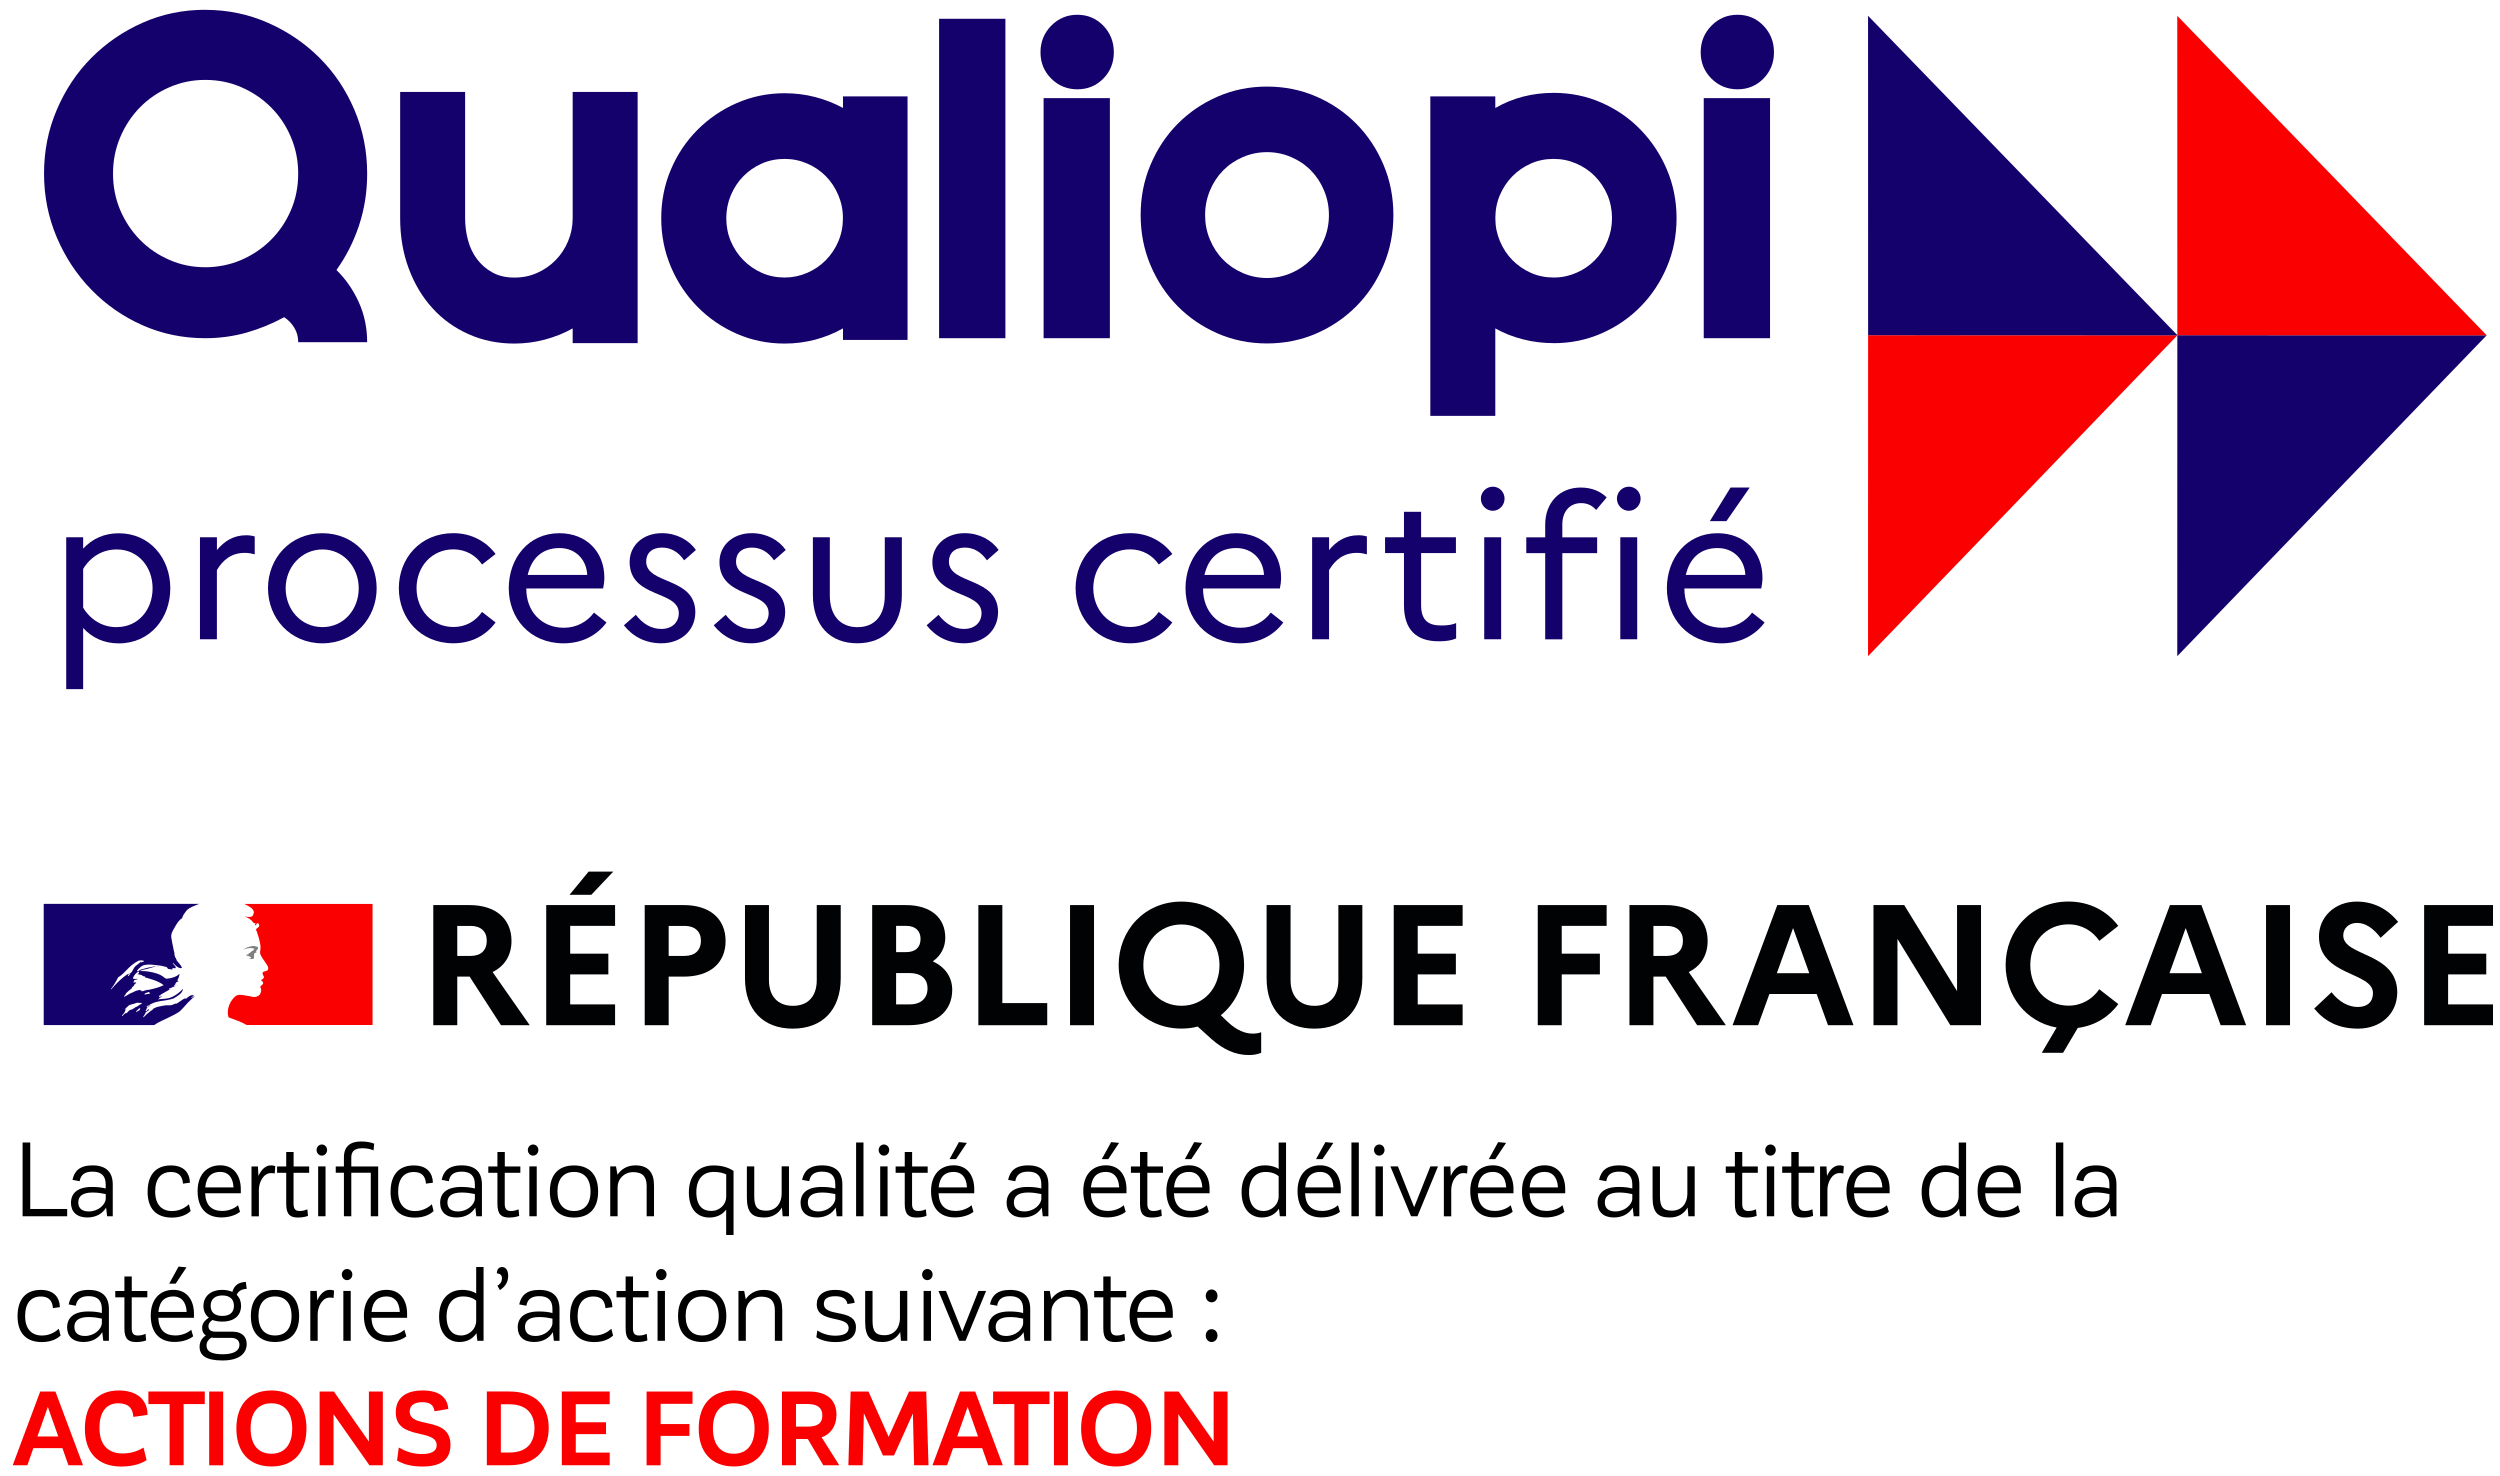<svg width="127" height="75" viewBox="0 0 127 75" fill="none" xmlns="http://www.w3.org/2000/svg">
<g clip-path="url(#clip0_2099_1142)">
<path d="M7.631 51.297C7.631 51.297 7.634 51.297 7.637 51.297C7.653 51.289 7.669 51.278 7.682 51.267H7.677C7.661 51.278 7.647 51.289 7.631 51.3" fill="#0D0D60"/>
<path d="M9.85 50.546C9.85 50.546 9.839 50.555 9.834 50.56C9.842 50.56 9.85 50.557 9.85 50.546Z" fill="#0D0D60"/>
<path d="M9.859 50.565C9.859 50.565 9.848 50.574 9.842 50.577C9.85 50.577 9.859 50.574 9.859 50.565Z" fill="#0D0D60"/>
<path d="M3.364 27.294H4.224V27.871C4.689 27.368 5.294 27.09 6.033 27.09C7.631 27.09 8.651 28.375 8.651 29.887C8.651 31.4 7.628 32.684 6.033 32.684C5.294 32.684 4.689 32.407 4.224 31.903V35.008H3.364V27.3V27.294ZM5.931 31.857C7.013 31.857 7.752 30.984 7.752 29.885C7.752 28.785 7.013 27.912 5.931 27.912C5.225 27.912 4.617 28.26 4.224 28.9V30.872C4.617 31.509 5.225 31.86 5.931 31.86V31.857Z" fill="#14016B"/>
<path d="M10.161 27.294H11.02V27.942C11.395 27.49 11.861 27.191 12.506 27.191C12.666 27.191 12.819 27.213 12.94 27.253V28.16C12.787 28.119 12.637 28.086 12.434 28.086C11.767 28.086 11.331 28.434 11.018 28.959V32.475H10.158V27.294H10.161Z" fill="#14016B"/>
<path d="M19.134 29.884C19.134 31.394 18.012 32.681 16.374 32.681C14.735 32.681 13.614 31.397 13.614 29.884C13.614 28.372 14.727 27.087 16.374 27.087C18.02 27.087 19.134 28.372 19.134 29.884ZM18.223 29.884C18.223 28.804 17.444 27.912 16.382 27.912C15.319 27.912 14.511 28.807 14.511 29.884C14.511 30.962 15.29 31.857 16.382 31.857C17.474 31.857 18.223 30.951 18.223 29.884Z" fill="#14016B"/>
<path d="M24.488 31.087L25.175 31.62C24.699 32.268 23.963 32.679 23.031 32.679C21.342 32.679 20.261 31.395 20.261 29.882C20.261 28.369 21.342 27.085 23.031 27.085C23.952 27.085 24.699 27.507 25.175 28.143L24.488 28.677C24.174 28.214 23.658 27.907 23.031 27.907C21.939 27.907 21.16 28.78 21.16 29.879C21.16 30.978 21.939 31.852 23.042 31.852C23.668 31.852 24.174 31.542 24.488 31.082V31.087Z" fill="#14016B"/>
<path d="M28.626 32.681C26.907 32.681 25.845 31.397 25.845 29.884C25.845 28.372 26.835 27.087 28.415 27.087C29.801 27.087 30.701 28.045 30.701 29.34C30.701 29.544 30.671 29.751 30.639 29.895H26.736V29.917C26.736 31.057 27.504 31.89 28.647 31.89C29.295 31.89 29.841 31.579 30.173 31.12L30.81 31.623C30.334 32.27 29.576 32.681 28.626 32.681ZM26.806 29.207H29.831C29.801 28.456 29.263 27.841 28.425 27.841C27.587 27.841 27.009 28.314 26.808 29.207H26.806Z" fill="#14016B"/>
<path d="M32.298 31.231C32.652 31.683 33.077 31.95 33.594 31.95C34.161 31.95 34.483 31.599 34.483 31.147C34.483 29.974 31.985 30.407 31.985 28.546C31.985 27.713 32.662 27.085 33.623 27.085C34.373 27.085 34.999 27.436 35.353 27.939L34.756 28.464C34.472 28.054 34.097 27.817 33.634 27.817C33.109 27.817 32.826 28.105 32.826 28.527C32.826 29.708 35.323 29.297 35.323 31.106C35.312 32.072 34.555 32.679 33.605 32.679C32.796 32.679 32.159 32.35 31.693 31.765L32.301 31.231H32.298Z" fill="#14016B"/>
<path d="M36.862 31.231C37.216 31.683 37.641 31.95 38.158 31.95C38.725 31.95 39.047 31.599 39.047 31.147C39.047 29.974 36.549 30.407 36.549 28.546C36.549 27.713 37.226 27.085 38.187 27.085C38.937 27.085 39.563 27.436 39.917 27.939L39.32 28.464C39.036 28.054 38.661 27.817 38.198 27.817C37.673 27.817 37.39 28.105 37.39 28.527C37.39 29.708 39.887 29.297 39.887 31.106C39.876 32.072 39.119 32.679 38.169 32.679C37.36 32.679 36.723 32.35 36.257 31.765L36.865 31.231H36.862Z" fill="#14016B"/>
<path d="M44.944 27.294H45.814V30.222C45.814 31.776 44.933 32.679 43.549 32.679C42.165 32.679 41.295 31.773 41.295 30.222V27.294H42.155V30.255C42.155 31.272 42.69 31.86 43.56 31.86C44.43 31.86 44.947 31.275 44.947 30.255V27.294H44.944Z" fill="#14016B"/>
<path d="M47.677 31.231C48.031 31.683 48.456 31.95 48.973 31.95C49.54 31.95 49.862 31.599 49.862 31.147C49.862 29.974 47.364 30.407 47.364 28.546C47.364 27.713 48.041 27.085 49.002 27.085C49.752 27.085 50.378 27.436 50.731 27.939L50.135 28.464C49.851 28.054 49.476 27.817 49.013 27.817C48.488 27.817 48.205 28.105 48.205 28.527C48.205 29.708 50.702 29.297 50.702 31.106C50.691 32.072 49.934 32.679 48.983 32.679C48.175 32.679 47.538 32.35 47.072 31.765L47.68 31.231H47.677Z" fill="#14016B"/>
<path d="M58.866 31.087L59.554 31.62C59.078 32.268 58.342 32.679 57.41 32.679C55.721 32.679 54.64 31.395 54.64 29.882C54.64 28.369 55.721 27.085 57.41 27.085C58.331 27.085 59.078 27.507 59.554 28.143L58.866 28.677C58.553 28.214 58.037 27.907 57.41 27.907C56.318 27.907 55.539 28.78 55.539 29.879C55.539 30.978 56.318 31.852 57.421 31.852C58.047 31.852 58.553 31.542 58.866 31.082V31.087Z" fill="#14016B"/>
<path d="M63.005 32.681C61.286 32.681 60.224 31.397 60.224 29.884C60.224 28.372 61.214 27.087 62.793 27.087C64.18 27.087 65.079 28.045 65.079 29.34C65.079 29.544 65.05 29.751 65.018 29.895H61.115V29.917C61.115 31.057 61.883 31.89 63.026 31.89C63.674 31.89 64.22 31.579 64.555 31.12L65.192 31.623C64.715 32.27 63.958 32.681 63.008 32.681H63.005ZM61.185 29.207H64.21C64.18 28.456 63.642 27.841 62.804 27.841C61.966 27.841 61.388 28.314 61.187 29.207H61.185Z" fill="#14016B"/>
<path d="M66.659 27.294H67.518V27.942C67.893 27.49 68.359 27.191 69.004 27.191C69.165 27.191 69.317 27.213 69.438 27.253V28.16C69.285 28.119 69.135 28.086 68.932 28.086C68.265 28.086 67.829 28.434 67.516 28.959V32.475H66.656V27.294H66.659Z" fill="#14016B"/>
<path d="M71.322 28.097H70.361V27.294H71.322V25.999H72.192V27.294H73.961V28.097H72.192V30.739C72.192 31.549 72.596 31.775 73.214 31.775C73.549 31.775 73.782 31.734 73.972 31.653V32.434C73.728 32.537 73.455 32.578 73.091 32.578C71.959 32.578 71.322 32.001 71.322 30.739V28.097Z" fill="#14016B"/>
<path d="M75.228 25.33C75.228 25.001 75.501 24.723 75.835 24.723C76.17 24.723 76.432 25.001 76.432 25.33C76.432 25.659 76.17 25.948 75.835 25.948C75.501 25.948 75.228 25.67 75.228 25.33ZM75.399 27.294H76.258V32.475H75.399V27.294Z" fill="#14016B"/>
<path d="M78.496 27.294V26.657C78.496 25.547 79.213 24.767 80.305 24.767C80.873 24.767 81.317 24.971 81.62 25.27L81.084 25.907C80.902 25.7 80.669 25.558 80.316 25.558C79.759 25.558 79.366 25.969 79.366 26.639V27.297H81.135V28.1H79.366V32.477H78.496V28.1H77.535V27.297H78.496V27.294Z" fill="#14016B"/>
<path d="M82.139 25.33C82.139 25.001 82.412 24.723 82.747 24.723C83.081 24.723 83.344 25.001 83.344 25.33C83.344 25.659 83.081 25.948 82.747 25.948C82.412 25.948 82.139 25.67 82.139 25.33ZM82.311 27.294H83.17V32.475H82.311V27.294Z" fill="#14016B"/>
<path d="M87.458 32.681C85.74 32.681 84.677 31.397 84.677 29.884C84.677 28.372 85.667 27.087 87.246 27.087C88.633 27.087 89.533 28.045 89.533 29.34C89.533 29.544 89.503 29.751 89.471 29.895H85.568V29.917C85.568 31.057 86.336 31.89 87.479 31.89C88.127 31.89 88.673 31.579 89.005 31.12L89.642 31.623C89.166 32.27 88.408 32.681 87.458 32.681ZM85.638 29.207H88.663C88.633 28.456 88.095 27.841 87.257 27.841C86.419 27.841 85.841 28.314 85.64 29.207H85.638ZM86.861 26.473L87.913 24.767H88.885L87.702 26.473H86.861Z" fill="#14016B"/>
<path d="M94.9 17.029L110.613 17.032L94.897 33.334L94.9 17.029Z" fill="#FB0001"/>
<path d="M94.9 17.029L110.618 17.035L94.897 0.802L94.9 17.029Z" fill="#14016B"/>
<path d="M110.608 17.029L126.324 17.032L110.605 33.334L110.608 17.029Z" fill="#14016B"/>
<path d="M110.608 17.029L126.326 17.035L110.605 0.802L110.608 17.029Z" fill="#FB0001"/>
<path d="M9.16 51.351C9.224 51.286 9.291 51.215 9.355 51.145C9.475 51.006 9.596 50.87 9.735 50.75C9.778 50.709 9.818 50.677 9.861 50.649C9.872 50.636 9.872 50.617 9.882 50.603C9.826 50.628 9.791 50.674 9.732 50.696C9.722 50.696 9.711 50.685 9.722 50.671C9.762 50.641 9.805 50.609 9.845 50.579H9.837C9.837 50.579 9.826 50.568 9.826 50.557C9.679 50.535 9.564 50.639 9.459 50.731C9.435 50.742 9.414 50.717 9.403 50.717C9.232 50.777 9.106 50.927 8.935 50.998V50.973C8.865 50.998 8.798 51.041 8.729 51.055C8.624 51.079 8.533 51.068 8.442 51.068C8.306 51.082 8.167 51.112 8.027 51.145H8.014C7.942 51.169 7.869 51.196 7.802 51.234C7.8 51.234 7.797 51.234 7.794 51.24C7.789 51.248 7.784 51.253 7.778 51.262C7.752 51.286 7.73 51.313 7.698 51.33C7.628 51.368 7.57 51.43 7.508 51.482C7.503 51.487 7.497 51.487 7.489 51.487C7.428 51.547 7.366 51.607 7.305 51.667C7.299 51.672 7.28 51.672 7.267 51.672C7.267 51.672 7.272 51.664 7.272 51.659C7.283 51.642 7.294 51.626 7.302 51.61C7.313 51.591 7.326 51.572 7.337 51.555C7.35 51.534 7.369 51.509 7.385 51.485C7.39 51.479 7.388 51.471 7.385 51.471C7.38 51.466 7.374 51.463 7.369 51.463C7.428 51.408 7.495 51.359 7.562 51.319C7.562 51.319 7.54 51.313 7.548 51.305C7.556 51.294 7.562 51.283 7.567 51.273C7.567 51.27 7.57 51.264 7.572 51.262L7.564 51.251C7.545 51.264 7.527 51.275 7.511 51.289C7.484 51.313 7.462 51.365 7.422 51.365C7.422 51.365 7.412 51.365 7.406 51.362C7.401 51.362 7.398 51.362 7.396 51.357V51.351C7.396 51.351 7.396 51.351 7.396 51.349C7.396 51.343 7.398 51.34 7.401 51.338C7.401 51.338 7.406 51.332 7.406 51.327C7.406 51.327 7.409 51.322 7.412 51.319C7.412 51.313 7.417 51.311 7.42 51.305C7.42 51.302 7.425 51.297 7.425 51.294C7.43 51.286 7.436 51.278 7.438 51.27C7.438 51.264 7.444 51.262 7.446 51.256C7.452 51.248 7.454 51.243 7.457 51.234C7.462 51.226 7.457 51.218 7.449 51.215C7.471 51.188 7.497 51.164 7.527 51.147H7.524C7.567 51.126 7.612 51.096 7.655 51.071C7.661 51.066 7.669 51.06 7.674 51.055C7.607 51.077 7.551 51.106 7.492 51.147C7.492 51.147 7.476 51.153 7.473 51.158C7.473 51.158 7.46 51.164 7.444 51.147C7.444 51.147 7.441 51.142 7.441 51.139C7.452 51.115 7.487 51.104 7.511 51.082C7.521 51.082 7.532 51.082 7.532 51.093C7.899 50.802 8.402 50.873 8.825 50.72C8.86 50.698 8.895 50.674 8.929 50.652C8.988 50.628 9.034 50.571 9.101 50.535C9.192 50.464 9.261 50.383 9.293 50.269C9.293 50.255 9.283 50.244 9.283 50.244C9.133 50.407 8.962 50.535 8.777 50.628C8.536 50.755 8.274 50.734 8.022 50.766C8.035 50.742 8.057 50.742 8.081 50.742C8.081 50.709 8.102 50.696 8.126 50.671H8.161C8.161 50.671 8.172 50.649 8.185 50.649C8.209 50.649 8.241 50.636 8.231 50.636C8.196 50.59 8.126 50.671 8.07 50.636C8.092 50.614 8.084 50.576 8.105 50.568H8.15C8.15 50.543 8.172 50.522 8.172 50.522C8.346 50.418 8.504 50.337 8.664 50.241C8.63 50.241 8.608 50.277 8.573 50.252C8.597 50.252 8.573 50.217 8.597 50.217C8.723 50.181 8.825 50.113 8.951 50.065C8.905 50.065 8.871 50.1 8.825 50.065C8.849 50.054 8.86 50.032 8.895 50.032V49.996C8.895 49.996 8.905 49.983 8.919 49.983C8.908 49.983 8.895 49.972 8.895 49.972C8.905 49.947 8.94 49.961 8.964 49.937C8.954 49.937 8.929 49.937 8.929 49.926C8.964 49.879 9.02 49.869 9.077 49.855C9.066 49.831 9.031 49.855 9.031 49.831C9.031 49.82 9.042 49.82 9.055 49.82H9.031C9.007 49.809 9.02 49.784 9.02 49.773C9.087 49.692 9.087 49.586 9.122 49.493C9.111 49.493 9.101 49.493 9.101 49.48C8.986 49.607 8.804 49.654 8.63 49.7H8.573C8.514 49.724 8.434 49.724 8.381 49.689C8.335 49.664 8.311 49.629 8.266 49.596C8.175 49.539 8.084 49.49 7.979 49.458C7.693 49.365 7.396 49.319 7.098 49.33C7.224 49.259 7.363 49.254 7.497 49.213C7.693 49.156 7.875 49.085 8.084 49.099C8.049 49.085 8.003 49.099 7.968 49.099C7.808 49.085 7.647 49.134 7.476 49.167C7.361 49.191 7.259 49.237 7.144 49.259C7.074 49.284 7.042 49.352 6.962 49.341V49.305C7.077 49.167 7.214 49.028 7.396 49.014C7.602 48.979 7.797 49.014 8.001 49.036C8.15 49.047 8.287 49.082 8.434 49.118C8.493 49.118 8.504 49.21 8.549 49.221C8.619 49.245 8.686 49.221 8.755 49.267C8.755 49.243 8.742 49.221 8.755 49.197C8.801 49.15 8.857 49.207 8.903 49.186C8.994 49.126 8.822 49.022 8.777 48.941C8.777 48.93 8.79 48.919 8.79 48.919C8.881 49.001 8.951 49.093 9.066 49.153C9.122 49.175 9.259 49.21 9.237 49.142C9.181 49.014 9.066 48.908 8.975 48.791V48.745C8.954 48.745 8.954 48.734 8.94 48.723V48.677C8.895 48.655 8.905 48.609 8.884 48.574C8.849 48.514 8.873 48.435 8.849 48.364C8.825 48.293 8.814 48.236 8.804 48.165C8.769 47.967 8.723 47.793 8.699 47.608C8.678 47.387 8.825 47.213 8.929 47.014C9.01 46.876 9.101 46.737 9.251 46.642C9.285 46.503 9.376 46.386 9.465 46.269C9.558 46.155 9.711 46.087 9.818 46.038C9.979 45.964 10.123 45.918 10.123 45.918H2.221V52.072H7.835C8.051 51.915 8.271 51.838 8.573 51.686C8.718 51.615 9.045 51.463 9.157 51.349M7.398 50.516C7.374 50.516 7.329 50.53 7.342 50.505C7.353 50.445 7.433 50.445 7.479 50.424C7.5 50.413 7.535 50.388 7.559 50.399C7.58 50.434 7.615 50.424 7.639 50.445C7.57 50.516 7.479 50.481 7.398 50.516ZM5.648 50.263C5.648 50.263 5.637 50.249 5.637 50.239C5.787 50.043 5.899 49.855 6.004 49.645C6.151 49.561 6.274 49.444 6.392 49.319C6.584 49.112 6.791 48.924 7.032 48.807C7.123 48.772 7.238 48.783 7.329 48.818C7.297 48.865 7.238 48.854 7.192 48.889C7.181 48.889 7.171 48.889 7.157 48.878C7.171 48.865 7.171 48.854 7.171 48.843C7.056 48.971 6.895 49.028 6.804 49.178C6.734 49.294 6.689 49.444 6.542 49.48C6.496 49.493 6.552 49.444 6.531 49.458C6.175 49.678 5.923 49.945 5.648 50.26M6.598 49.493C6.587 49.518 6.576 49.518 6.563 49.539C6.552 49.561 6.539 49.572 6.518 49.586C6.507 49.586 6.493 49.586 6.493 49.575C6.504 49.529 6.539 49.482 6.584 49.471C6.595 49.471 6.595 49.482 6.595 49.493M7.128 51.237C7.123 51.251 7.112 51.262 7.098 51.273C7.112 51.275 7.125 51.281 7.112 51.291C7.088 51.316 7.061 51.34 7.026 51.351C7.023 51.351 7.015 51.351 7.007 51.354C6.994 51.368 6.981 51.381 6.965 51.395C6.951 51.408 6.89 51.398 6.908 51.381C6.938 51.354 6.965 51.327 6.991 51.3C7.007 51.283 7.023 51.27 7.04 51.253C7.048 51.243 7.053 51.234 7.064 51.229C7.074 51.221 7.136 51.215 7.125 51.237M6.924 51.142C6.924 51.142 6.924 51.142 6.922 51.142C6.879 51.172 6.836 51.205 6.793 51.229C6.745 51.259 6.692 51.281 6.641 51.305C6.641 51.305 6.641 51.305 6.641 51.302C6.638 51.297 6.63 51.294 6.622 51.297C6.579 51.319 6.542 51.351 6.507 51.387C6.502 51.392 6.496 51.398 6.491 51.403C6.485 51.408 6.48 51.414 6.475 51.419V51.425C6.467 51.433 6.459 51.441 6.451 51.452C6.445 51.458 6.443 51.463 6.435 51.468C6.427 51.474 6.408 51.474 6.41 51.46C6.41 51.46 6.397 51.466 6.389 51.468C6.384 51.468 6.376 51.474 6.37 51.479H6.365C6.362 51.479 6.36 51.479 6.357 51.479C6.341 51.49 6.327 51.501 6.314 51.515C6.29 51.536 6.266 51.561 6.247 51.585C6.247 51.585 6.247 51.588 6.247 51.591L6.242 51.596C6.242 51.596 6.242 51.596 6.239 51.602C6.239 51.602 6.234 51.613 6.231 51.615C6.231 51.615 6.226 51.621 6.22 51.621C6.22 51.621 6.218 51.615 6.215 51.615V51.61C6.215 51.61 6.204 51.596 6.202 51.591C6.202 51.591 6.202 51.585 6.199 51.585C6.212 51.572 6.223 51.555 6.236 51.542H6.239C6.239 51.542 6.247 51.531 6.25 51.526L6.269 51.501C6.269 51.501 6.274 51.496 6.277 51.493C6.29 51.477 6.301 51.46 6.311 51.444C6.311 51.441 6.314 51.438 6.317 51.436C6.322 51.428 6.327 51.419 6.333 51.411C6.338 51.403 6.341 51.398 6.346 51.389V51.384L6.349 51.379C6.354 51.368 6.357 51.359 6.36 51.351C6.36 51.351 6.36 51.351 6.36 51.349C6.36 51.349 6.36 51.343 6.36 51.34C6.36 51.335 6.362 51.332 6.365 51.327C6.365 51.327 6.368 51.313 6.37 51.308C6.37 51.305 6.37 51.302 6.37 51.3C6.384 51.278 6.4 51.256 6.416 51.237H6.41C6.394 51.251 6.384 51.264 6.368 51.278C6.357 51.286 6.333 51.273 6.346 51.262C6.357 51.253 6.365 51.245 6.373 51.237C6.392 51.218 6.41 51.194 6.432 51.177C6.445 51.169 6.456 51.158 6.467 51.15L6.472 51.145C6.472 51.145 6.488 51.123 6.496 51.115C6.606 51.009 6.791 51.014 6.935 50.946C6.994 50.924 7.061 50.957 7.117 50.946C7.152 50.946 7.187 50.946 7.222 50.971C7.117 51.025 7.023 51.093 6.93 51.153M7.157 50.331C7.157 50.331 7.192 50.331 7.203 50.309H7.112C7.112 50.309 7.101 50.296 7.101 50.285C7.045 50.298 6.975 50.32 6.919 50.331C6.839 50.356 6.769 50.413 6.678 50.437C6.552 50.483 6.448 50.587 6.311 50.633C6.301 50.633 6.301 50.622 6.301 50.611C6.311 50.573 6.357 50.565 6.381 50.53C6.381 50.516 6.381 50.505 6.368 50.505C6.461 50.377 6.584 50.309 6.7 50.203V50.171C6.734 50.124 6.791 50.1 6.815 50.043C6.825 50.007 6.874 49.961 6.93 49.937C6.919 49.926 6.895 49.926 6.895 49.904C6.849 49.904 6.804 49.926 6.758 49.89C6.78 49.869 6.804 49.858 6.831 49.849C6.82 49.849 6.812 49.841 6.804 49.833C6.793 49.811 6.825 49.784 6.86 49.776C6.906 49.762 6.965 49.762 6.997 49.73C6.916 49.716 6.825 49.752 6.745 49.705C6.801 49.556 6.892 49.428 7.032 49.357C7.042 49.357 7.066 49.357 7.066 49.371C7.066 49.431 7.032 49.477 6.975 49.485C7.066 49.509 7.157 49.509 7.251 49.556C7.238 49.577 7.216 49.566 7.206 49.566C7.264 49.602 7.331 49.58 7.388 49.626C7.353 49.662 7.318 49.626 7.286 49.626C7.639 49.733 8.017 49.814 8.316 50.045C8.065 50.173 7.802 50.23 7.527 50.288C7.492 50.288 7.468 50.288 7.436 50.277C7.436 50.288 7.436 50.312 7.422 50.312C7.377 50.312 7.342 50.312 7.307 50.334C7.262 50.358 7.192 50.369 7.157 50.334" fill="#14016B"/>
<path d="M18.928 45.921H12.412C12.412 45.921 12.425 45.921 12.474 45.951C12.527 45.981 12.597 46.016 12.64 46.041C12.723 46.087 12.803 46.141 12.856 46.228C12.878 46.261 12.913 46.332 12.891 46.378C12.867 46.435 12.856 46.528 12.8 46.552C12.731 46.588 12.64 46.588 12.559 46.574C12.514 46.574 12.468 46.56 12.423 46.552C12.594 46.623 12.755 46.702 12.867 46.865C12.88 46.89 12.926 46.901 12.972 46.901C12.982 46.901 12.982 46.925 12.982 46.936C12.958 46.958 12.937 46.968 12.947 47.004H12.982C13.038 46.982 13.03 46.865 13.108 46.901C13.164 46.936 13.188 47.015 13.154 47.075C13.108 47.121 13.062 47.156 13.017 47.189C13.006 47.213 13.006 47.249 13.017 47.27C13.052 47.317 13.062 47.363 13.073 47.409C13.108 47.491 13.119 47.583 13.154 47.665C13.199 47.839 13.245 48.013 13.234 48.19C13.234 48.283 13.188 48.364 13.223 48.457C13.247 48.549 13.303 48.62 13.349 48.702C13.395 48.772 13.44 48.819 13.475 48.887C13.544 49.004 13.67 49.121 13.611 49.259C13.576 49.341 13.451 49.327 13.37 49.374C13.301 49.434 13.357 49.526 13.392 49.583C13.451 49.687 13.322 49.757 13.245 49.793C13.266 49.825 13.314 49.814 13.325 49.839C13.336 49.896 13.395 49.931 13.357 49.989C13.312 50.059 13.175 50.092 13.245 50.195C13.29 50.277 13.261 50.37 13.234 50.454C13.199 50.56 13.108 50.606 13.028 50.628C12.958 50.652 12.878 50.652 12.811 50.639C12.787 50.628 12.765 50.617 12.741 50.617C12.549 50.593 12.353 50.535 12.158 50.535C12.099 50.546 12.043 50.56 11.995 50.582C11.944 50.62 11.898 50.661 11.858 50.707C11.858 50.707 11.842 50.726 11.834 50.737C11.829 50.742 11.823 50.748 11.82 50.753C11.818 50.758 11.815 50.761 11.81 50.767C11.778 50.807 11.745 50.854 11.719 50.9C11.719 50.906 11.716 50.906 11.713 50.911C11.711 50.916 11.708 50.922 11.705 50.927C11.668 50.998 11.639 51.069 11.617 51.139C11.539 51.406 11.574 51.635 11.628 51.689C11.644 51.703 12.005 51.817 12.257 51.931C12.375 51.986 12.458 52.026 12.527 52.07H18.925V45.916L18.928 45.921Z" fill="#FB0001"/>
<path d="M12.8 48.168C12.846 48.179 12.915 48.179 12.915 48.203C12.894 48.296 12.755 48.32 12.688 48.413H12.653C12.618 48.437 12.631 48.495 12.597 48.495C12.562 48.481 12.527 48.495 12.495 48.505C12.54 48.552 12.597 48.587 12.666 48.576C12.677 48.576 12.701 48.598 12.701 48.622C12.701 48.622 12.712 48.623 12.725 48.612C12.736 48.612 12.746 48.612 12.746 48.622V48.669C12.712 48.715 12.655 48.693 12.61 48.704C12.701 48.729 12.792 48.729 12.872 48.704C12.942 48.68 12.872 48.565 12.918 48.505C12.896 48.505 12.918 48.473 12.896 48.473C12.918 48.448 12.942 48.413 12.966 48.402C12.99 48.402 13.025 48.391 13.036 48.367C13.036 48.345 12.99 48.334 13.001 48.31C13.07 48.263 13.127 48.193 13.103 48.122C13.092 48.087 13.001 48.087 12.942 48.062C12.886 48.04 12.816 48.062 12.746 48.076C12.69 48.076 12.631 48.111 12.575 48.122C12.495 48.144 12.428 48.193 12.358 48.236C12.439 48.203 12.519 48.19 12.613 48.168C12.68 48.168 12.739 48.152 12.805 48.168" fill="#808080"/>
<path d="M22.011 45.978H23.848C25.167 45.978 25.984 46.666 25.984 47.801C25.984 48.533 25.633 49.082 25.023 49.379L26.91 52.081H25.451L23.856 49.613H23.229V52.081H22.011V45.978ZM23.229 47.034V48.56H23.915C24.428 48.56 24.728 48.28 24.728 47.785C24.728 47.322 24.428 47.036 23.915 47.036H23.229V47.034Z" fill="#010203"/>
<path d="M27.748 45.978H31.246V47.033H28.965V48.446H30.904V49.498H28.965V51.025H31.246V52.081H27.748V45.978ZM28.933 45.455L29.902 44.277H31.155L30.039 45.455H28.933Z" fill="#010203"/>
<path d="M32.751 45.978H34.732C36.051 45.978 36.86 46.666 36.86 47.801C36.86 48.935 36.054 49.613 34.732 49.613H33.969V52.081H32.751V45.978ZM33.969 47.034V48.56H34.783C35.297 48.56 35.607 48.28 35.607 47.785C35.607 47.322 35.299 47.036 34.783 47.036H33.969V47.034Z" fill="#010203"/>
<path d="M41.491 45.978H42.709V49.692C42.709 51.297 41.782 52.255 40.273 52.255C38.763 52.255 37.845 51.297 37.845 49.692V45.978H39.063V49.795C39.063 50.614 39.518 51.096 40.281 51.096C41.044 51.096 41.491 50.617 41.491 49.795V45.978Z" fill="#010203"/>
<path d="M44.304 45.978H46.012C47.265 45.978 48.02 46.606 48.02 47.635C48.02 48.122 47.797 48.549 47.385 48.838C48.02 49.126 48.373 49.648 48.373 50.285C48.373 51.401 47.525 52.081 46.143 52.081H44.307V45.978H44.304ZM45.522 47.034V48.367H46.036C46.499 48.367 46.764 48.133 46.764 47.695C46.764 47.284 46.499 47.034 46.036 47.034H45.522ZM45.522 49.431V51.025H46.207C46.772 51.025 47.118 50.72 47.118 50.214C47.118 49.708 46.775 49.431 46.207 49.431H45.522Z" fill="#010203"/>
<path d="M49.701 45.978H50.919V50.957H53.199V52.081H49.701V45.978Z" fill="#010203"/>
<path d="M54.358 45.978H55.576V52.081H54.358V45.978Z" fill="#010203"/>
<path d="M63.639 52.508C63.768 52.508 63.939 52.491 64.068 52.437V53.482C63.87 53.56 63.698 53.596 63.433 53.596C62.764 53.596 62.146 53.316 61.554 52.793L60.842 52.148C60.585 52.219 60.309 52.252 60.017 52.252C58.122 52.252 56.827 50.772 56.827 49.028C56.827 47.284 58.122 45.801 60.017 45.801C61.913 45.801 63.2 47.284 63.2 49.028C63.2 50.048 62.753 50.981 62.017 51.574L62.379 51.923C62.842 52.35 63.254 52.508 63.639 52.508ZM61.95 49.028C61.95 47.86 61.144 46.963 60.02 46.963C58.896 46.963 58.082 47.86 58.082 49.028C58.082 50.195 58.888 51.093 60.02 51.093C61.153 51.093 61.95 50.195 61.95 49.028Z" fill="#010203"/>
<path d="M67.989 45.978H69.207V49.692C69.207 51.297 68.281 52.255 66.771 52.255C65.261 52.255 64.343 51.297 64.343 49.692V45.978H65.561V49.795C65.561 50.614 66.016 51.096 66.779 51.096C67.542 51.096 67.989 50.617 67.989 49.795V45.978Z" fill="#010203"/>
<path d="M70.802 45.978H74.301V47.034H72.02V48.446H73.958V49.499H72.02V51.025H74.301V52.081H70.802V45.978Z" fill="#010203"/>
<path d="M78.118 45.978H81.617V47.034H79.336V48.446H81.274V49.499H79.336V52.081H78.118V45.978Z" fill="#010203"/>
<path d="M82.776 45.978H84.612C85.932 45.978 86.748 46.666 86.748 47.801C86.748 48.533 86.398 49.082 85.787 49.379L87.674 52.081H86.216L84.62 49.613H83.994V52.081H82.776V45.978ZM83.994 47.034V48.56H84.679C85.193 48.56 85.493 48.28 85.493 47.785C85.493 47.322 85.193 47.036 84.679 47.036H83.994V47.034Z" fill="#010203"/>
<path d="M90.29 45.978H91.885L94.158 52.081H92.862L92.287 50.495H89.886L89.31 52.081H88.015L90.287 45.978H90.29ZM91.912 49.439L91.088 47.145L90.263 49.439H91.909H91.912Z" fill="#010203"/>
<path d="M95.173 45.978H96.734L99.418 50.345V45.978H100.636V52.081H99.076L96.391 47.695V52.081H95.173V45.978Z" fill="#010203"/>
<path d="M106.648 50.258L107.609 51.006C107.146 51.651 106.426 52.105 105.551 52.219L104.804 53.482H103.723L104.477 52.2C102.917 51.92 101.886 50.579 101.886 49.025C101.886 47.281 103.182 45.798 105.077 45.798C106.167 45.798 107.058 46.296 107.607 47.036L106.646 47.795C106.303 47.297 105.762 46.957 105.077 46.957C103.945 46.957 103.139 47.855 103.139 49.023C103.139 50.19 103.945 51.087 105.077 51.087C105.762 51.087 106.303 50.748 106.646 50.249L106.648 50.258Z" fill="#010203"/>
<path d="M110.235 45.978H111.831L114.103 52.081H112.808L112.232 50.495H109.831L109.256 52.081H107.96L110.233 45.978H110.235ZM111.857 49.439L111.033 47.145L110.209 49.439H111.855H111.857Z" fill="#010203"/>
<path d="M115.115 45.978H116.333V52.081H115.115V45.978Z" fill="#010203"/>
<path d="M118.445 50.407C118.807 50.878 119.286 51.155 119.776 51.155C120.266 51.155 120.547 50.894 120.547 50.448C120.547 49.36 117.803 49.602 117.803 47.572C117.803 46.603 118.585 45.801 119.725 45.801C120.627 45.801 121.32 46.212 121.826 46.829L120.935 47.64C120.584 47.178 120.188 46.884 119.733 46.884C119.313 46.884 119.037 47.164 119.037 47.52C119.037 48.609 121.781 48.358 121.781 50.423C121.765 51.558 120.889 52.255 119.792 52.255C118.78 52.255 118.092 51.879 117.562 51.234L118.445 50.404V50.407Z" fill="#010203"/>
<path d="M123.146 45.978H126.645V47.034H124.364V48.446H126.302V49.499H124.364V51.025H126.645V52.081H123.146V45.978Z" fill="#010203"/>
<path d="M10.423 0.5C11.553 0.5 12.616 0.72 13.611 1.158C14.607 1.596 15.48 2.189 16.232 2.938C16.982 3.686 17.573 4.567 18.004 5.58C18.435 6.592 18.652 7.672 18.652 8.82C18.652 9.742 18.515 10.618 18.24 11.448C17.964 12.278 17.581 13.034 17.091 13.715C17.568 14.183 17.945 14.729 18.229 15.358C18.51 15.984 18.652 16.661 18.652 17.385H15.15C15.15 17.113 15.084 16.868 14.95 16.648C14.816 16.427 14.645 16.25 14.436 16.114C13.825 16.446 13.188 16.707 12.519 16.898C11.85 17.086 11.151 17.181 10.423 17.181C9.294 17.181 8.233 16.961 7.246 16.525C6.258 16.087 5.391 15.486 4.646 14.721C3.902 13.96 3.316 13.07 2.885 12.058C2.454 11.046 2.237 9.965 2.237 8.817C2.237 7.669 2.451 6.589 2.885 5.577C3.316 4.565 3.902 3.683 4.646 2.935C5.391 2.187 6.255 1.594 7.246 1.155C8.233 0.717 9.294 0.497 10.423 0.497V0.5ZM5.741 8.817C5.741 9.481 5.864 10.101 6.108 10.675C6.354 11.25 6.689 11.753 7.112 12.183C7.535 12.616 8.033 12.953 8.606 13.203C9.178 13.454 9.783 13.576 10.423 13.576C11.063 13.576 11.689 13.451 12.262 13.203C12.835 12.953 13.336 12.616 13.767 12.183C14.197 11.753 14.535 11.25 14.781 10.675C15.027 10.101 15.148 9.481 15.148 8.817C15.148 8.153 15.025 7.552 14.781 6.97C14.535 6.388 14.197 5.882 13.767 5.452C13.336 5.019 12.832 4.682 12.262 4.431C11.689 4.181 11.076 4.059 10.423 4.059C9.77 4.059 9.178 4.184 8.606 4.431C8.033 4.682 7.535 5.019 7.112 5.452C6.689 5.882 6.354 6.388 6.108 6.97C5.862 7.552 5.741 8.167 5.741 8.817Z" fill="#14016B"/>
<path d="M26.123 17.453C25.291 17.453 24.517 17.295 23.805 16.977C23.093 16.659 22.477 16.218 21.966 15.652C21.452 15.086 21.05 14.414 20.761 13.633C20.472 12.855 20.328 12.006 20.328 11.084V4.671H23.628V11.086C23.628 11.465 23.676 11.835 23.773 12.197C23.869 12.561 24.022 12.882 24.23 13.16C24.439 13.44 24.699 13.666 25.012 13.84C25.325 14.014 25.695 14.101 26.128 14.101C26.562 14.101 26.931 14.022 27.288 13.864C27.643 13.707 27.957 13.489 28.224 13.217C28.492 12.945 28.703 12.624 28.859 12.254C29.014 11.884 29.092 11.495 29.092 11.086V4.671H32.392V17.431H29.092V16.683C28.661 16.925 28.192 17.113 27.686 17.249C27.18 17.385 26.661 17.453 26.126 17.453H26.123Z" fill="#14016B"/>
<path d="M42.824 4.896H46.103V17.27H42.824V16.683C41.903 17.194 40.913 17.453 39.858 17.453C38.996 17.453 38.185 17.287 37.427 16.955C36.67 16.623 36.003 16.166 35.43 15.584C34.858 15.001 34.408 14.327 34.081 13.554C33.755 12.784 33.591 11.96 33.591 11.083C33.591 10.207 33.755 9.383 34.081 8.613C34.408 7.843 34.858 7.171 35.43 6.597C36.003 6.023 36.667 5.568 37.427 5.236C38.185 4.905 38.996 4.736 39.858 4.736C40.393 4.736 40.91 4.801 41.408 4.929C41.906 5.057 42.377 5.242 42.824 5.484V4.894V4.896ZM39.858 14.098C40.259 14.098 40.642 14.019 41.006 13.861C41.37 13.704 41.686 13.486 41.954 13.214C42.221 12.942 42.433 12.626 42.588 12.261C42.743 11.897 42.821 11.505 42.821 11.083C42.821 10.662 42.743 10.286 42.588 9.916C42.433 9.546 42.221 9.225 41.954 8.953C41.686 8.681 41.37 8.466 41.006 8.308C40.642 8.15 40.259 8.072 39.858 8.072C39.456 8.072 39.055 8.15 38.699 8.308C38.343 8.466 38.03 8.681 37.762 8.953C37.494 9.225 37.283 9.546 37.127 9.916C36.972 10.286 36.895 10.675 36.895 11.083C36.895 11.492 36.972 11.9 37.127 12.261C37.283 12.623 37.494 12.942 37.762 13.214C38.03 13.486 38.343 13.701 38.699 13.861C39.055 14.019 39.443 14.098 39.858 14.098Z" fill="#14016B"/>
<path d="M51.074 0.954V17.181H47.706V0.954H51.074Z" fill="#14016B"/>
<path d="M54.731 0.75C55.25 0.75 55.689 0.935 56.048 1.305C56.404 1.675 56.583 2.124 56.583 2.655C56.583 3.185 56.404 3.629 56.048 3.993C55.692 4.355 55.253 4.537 54.731 4.537C54.209 4.537 53.767 4.355 53.403 3.993C53.039 3.629 52.857 3.185 52.857 2.655C52.857 2.124 53.039 1.678 53.403 1.305C53.767 0.935 54.209 0.75 54.731 0.75ZM55.914 4.986H56.382V17.181H53.015V4.986H55.914Z" fill="#14016B"/>
<path d="M64.364 4.398C65.256 4.398 66.094 4.567 66.873 4.907C67.654 5.247 68.334 5.713 68.912 6.3C69.493 6.891 69.948 7.582 70.283 8.374C70.618 9.165 70.784 10.017 70.784 10.923C70.784 11.829 70.618 12.681 70.283 13.472C69.948 14.267 69.491 14.958 68.912 15.546C68.332 16.133 67.652 16.599 66.873 16.939C66.091 17.279 65.256 17.447 64.364 17.447C63.473 17.447 62.635 17.279 61.856 16.939C61.075 16.599 60.395 16.133 59.816 15.546C59.236 14.955 58.781 14.264 58.446 13.472C58.111 12.681 57.945 11.829 57.945 10.923C57.945 10.017 58.111 9.165 58.446 8.374C58.781 7.579 59.238 6.888 59.816 6.3C60.397 5.713 61.077 5.247 61.856 4.907C62.638 4.567 63.473 4.398 64.364 4.398ZM64.364 14.123C64.795 14.123 65.205 14.038 65.59 13.872C65.976 13.706 66.311 13.478 66.594 13.192C66.875 12.906 67.1 12.566 67.263 12.172C67.427 11.78 67.51 11.364 67.51 10.926C67.51 10.488 67.427 10.071 67.263 9.679C67.1 9.285 66.878 8.948 66.594 8.659C66.311 8.371 65.976 8.145 65.59 7.979C65.205 7.813 64.795 7.729 64.364 7.729C63.934 7.729 63.524 7.813 63.138 7.979C62.753 8.145 62.418 8.371 62.135 8.659C61.851 8.948 61.629 9.285 61.465 9.679C61.302 10.074 61.219 10.488 61.219 10.926C61.219 11.364 61.299 11.78 61.465 12.172C61.629 12.566 61.851 12.906 62.135 13.192C62.416 13.48 62.75 13.706 63.138 13.872C63.524 14.038 63.934 14.123 64.364 14.123Z" fill="#14016B"/>
<path d="M78.927 17.431C78.391 17.431 77.872 17.369 77.366 17.238C76.86 17.11 76.392 16.925 75.961 16.683V21.126H72.66V4.896H75.961V5.487C76.852 4.973 77.84 4.717 78.927 4.717C79.789 4.717 80.6 4.883 81.357 5.217C82.115 5.549 82.776 6.006 83.341 6.589C83.906 7.171 84.353 7.846 84.679 8.616C85.006 9.386 85.169 10.21 85.169 11.086C85.169 11.962 85.006 12.787 84.679 13.557C84.353 14.327 83.906 15.001 83.341 15.575C82.776 16.149 82.115 16.604 81.357 16.936C80.6 17.268 79.789 17.434 78.927 17.434V17.431ZM78.927 8.072C78.509 8.072 78.124 8.15 77.768 8.308C77.412 8.466 77.098 8.681 76.831 8.953C76.563 9.225 76.352 9.543 76.196 9.905C76.041 10.267 75.963 10.662 75.963 11.083C75.963 11.505 76.041 11.881 76.196 12.251C76.352 12.621 76.563 12.942 76.831 13.214C77.098 13.486 77.412 13.701 77.768 13.861C78.124 14.019 78.512 14.098 78.927 14.098C79.342 14.098 79.711 14.019 80.075 13.861C80.439 13.704 80.755 13.486 81.023 13.214C81.29 12.942 81.502 12.621 81.657 12.251C81.812 11.881 81.89 11.492 81.89 11.083C81.89 10.675 81.812 10.267 81.657 9.905C81.502 9.543 81.29 9.225 81.023 8.953C80.755 8.681 80.439 8.466 80.075 8.308C79.711 8.15 79.328 8.072 78.927 8.072Z" fill="#14016B"/>
<path d="M88.269 0.75C88.788 0.75 89.227 0.935 89.583 1.305C89.939 1.675 90.118 2.124 90.118 2.655C90.118 3.185 89.939 3.629 89.583 3.993C89.227 4.355 88.788 4.537 88.269 4.537C87.749 4.537 87.305 4.355 86.941 3.993C86.577 3.629 86.395 3.185 86.395 2.655C86.395 2.124 86.577 1.678 86.941 1.305C87.305 0.935 87.747 0.75 88.269 0.75ZM89.449 4.986H89.918V17.181H86.55V4.986H89.449Z" fill="#14016B"/>
<path d="M112.117 48.731V50.124" stroke="#010203" stroke-width="0.25" stroke-miterlimit="10"/>
<path d="M3.413 61.416V61.786H1.148V58.039H1.536V61.416H3.41H3.413Z" fill="black"/>
<path d="M5.728 60.172V61.785H5.441L5.39 61.347C5.214 61.639 4.898 61.848 4.429 61.848C3.899 61.848 3.605 61.554 3.605 61.105C3.605 60.618 3.937 60.297 4.673 60.297C4.959 60.297 5.203 60.327 5.369 60.376V60.169C5.369 59.731 5.147 59.519 4.7 59.519C4.301 59.519 4.098 59.682 4.047 60.006L3.683 59.938C3.771 59.516 4.02 59.201 4.7 59.201C5.38 59.201 5.728 59.533 5.728 60.172ZM5.372 60.893V60.659C5.211 60.624 4.962 60.58 4.708 60.58C4.194 60.58 3.977 60.765 3.977 61.081C3.977 61.396 4.181 61.541 4.512 61.541C5.005 61.541 5.358 61.187 5.374 60.893H5.372Z" fill="black"/>
<path d="M7.5 60.531C7.5 59.699 7.904 59.204 8.678 59.204C9.357 59.204 9.633 59.593 9.649 60.08L9.296 60.129C9.269 59.742 9.074 59.538 8.683 59.538C8.174 59.538 7.883 59.881 7.883 60.534C7.883 61.187 8.209 61.522 8.744 61.522C9.192 61.522 9.481 61.28 9.596 61.179L9.684 61.522C9.534 61.663 9.248 61.854 8.728 61.854C7.971 61.854 7.497 61.432 7.497 60.534L7.5 60.531Z" fill="black"/>
<path d="M11.293 61.516C11.703 61.516 12.005 61.315 12.093 61.225L12.193 61.557C12.059 61.677 11.716 61.846 11.253 61.846C10.469 61.846 10.038 61.356 10.038 60.502C10.038 59.704 10.479 59.198 11.189 59.198C11.898 59.198 12.233 59.748 12.233 60.412V60.618H10.42C10.447 61.225 10.747 61.516 11.293 61.516ZM10.426 60.319H11.863C11.831 59.764 11.558 59.533 11.189 59.533C10.784 59.533 10.482 59.737 10.426 60.319Z" fill="black"/>
<path d="M13.983 59.239L13.956 59.614C13.924 59.603 13.857 59.593 13.764 59.593C13.389 59.593 13.151 60.041 13.151 60.452V61.788H12.776V59.255H13.102L13.129 59.739C13.268 59.418 13.493 59.201 13.758 59.201C13.873 59.201 13.94 59.222 13.98 59.239H13.983Z" fill="black"/>
<path d="M14.912 59.576V61.16C14.912 61.451 15.041 61.519 15.234 61.519C15.416 61.519 15.531 61.464 15.614 61.434L15.646 61.766C15.557 61.799 15.392 61.851 15.143 61.851C14.76 61.851 14.54 61.715 14.54 61.165V59.579H14.077V59.258H14.54V58.52H14.915V59.258H15.705V59.579H14.915L14.912 59.576Z" fill="black"/>
<path d="M16.082 58.42C16.082 58.267 16.203 58.14 16.347 58.14C16.502 58.14 16.617 58.267 16.617 58.42C16.617 58.572 16.502 58.706 16.347 58.706C16.203 58.706 16.082 58.578 16.082 58.42ZM16.162 59.252H16.537V61.785H16.162V59.252Z" fill="black"/>
<path d="M19.211 61.785H18.836V59.576H17.846V61.785H17.471V59.576H17.056V59.255H17.471V58.795C17.471 58.227 17.803 57.987 18.349 57.987C18.66 57.987 18.879 58.044 19.008 58.099L18.976 58.442C18.871 58.387 18.67 58.33 18.416 58.33C18.047 58.33 17.846 58.461 17.846 58.79V59.255H19.211V61.788V61.785Z" fill="black"/>
<path d="M19.843 60.531C19.843 59.699 20.247 59.204 21.021 59.204C21.701 59.204 21.977 59.593 21.992 60.08L21.639 60.129C21.612 59.742 21.417 59.538 21.026 59.538C20.518 59.538 20.226 59.881 20.226 60.534C20.226 61.187 20.552 61.522 21.088 61.522C21.535 61.522 21.824 61.28 21.939 61.179L22.027 61.522C21.877 61.663 21.591 61.854 21.072 61.854C20.314 61.854 19.84 61.432 19.84 60.534L19.843 60.531Z" fill="black"/>
<path d="M24.482 60.172V61.785H24.196L24.145 61.347C23.968 61.639 23.652 61.848 23.184 61.848C22.654 61.848 22.359 61.554 22.359 61.105C22.359 60.618 22.691 60.297 23.427 60.297C23.714 60.297 23.957 60.327 24.123 60.376V60.169C24.123 59.731 23.901 59.519 23.454 59.519C23.055 59.519 22.852 59.682 22.801 60.006L22.437 59.938C22.525 59.516 22.774 59.201 23.454 59.201C24.134 59.201 24.482 59.533 24.482 60.172ZM24.123 60.893V60.659C23.963 60.624 23.714 60.58 23.46 60.58C22.946 60.58 22.729 60.765 22.729 61.081C22.729 61.396 22.932 61.541 23.264 61.541C23.757 61.541 24.11 61.187 24.126 60.893H24.123Z" fill="black"/>
<path d="M25.641 59.576V61.16C25.641 61.451 25.77 61.519 25.963 61.519C26.145 61.519 26.26 61.464 26.343 61.434L26.375 61.766C26.287 61.799 26.12 61.851 25.872 61.851C25.489 61.851 25.269 61.715 25.269 61.165V59.579H24.806V59.258H25.269V58.52H25.644V59.258H26.434V59.579H25.644L25.641 59.576Z" fill="black"/>
<path d="M26.814 58.42C26.814 58.267 26.934 58.14 27.078 58.14C27.234 58.14 27.349 58.267 27.349 58.42C27.349 58.572 27.234 58.706 27.078 58.706C26.934 58.706 26.814 58.578 26.814 58.42ZM26.891 59.252H27.266V61.785H26.891V59.252Z" fill="black"/>
<path d="M27.933 60.531C27.933 59.62 28.42 59.204 29.159 59.204C29.897 59.204 30.385 59.631 30.385 60.531C30.385 61.432 29.897 61.851 29.159 61.851C28.42 61.851 27.933 61.424 27.933 60.531ZM29.999 60.531C29.999 59.884 29.683 59.535 29.159 59.535C28.634 59.535 28.318 59.884 28.318 60.531C28.318 61.179 28.634 61.519 29.159 61.519C29.683 61.519 29.999 61.182 29.999 60.531Z" fill="black"/>
<path d="M33.224 60.197V61.785H32.85V60.245C32.85 59.794 32.657 59.544 32.17 59.544C31.683 59.544 31.375 59.919 31.375 60.297V61.785H31V59.252H31.292L31.369 59.679C31.546 59.405 31.846 59.201 32.282 59.201C32.925 59.201 33.222 59.565 33.222 60.197H33.224Z" fill="black"/>
<path d="M37.264 59.481V62.738H36.889V61.446C36.718 61.682 36.432 61.851 36.038 61.851C35.441 61.851 34.994 61.446 34.994 60.575C34.994 59.704 35.481 59.204 36.25 59.204C36.721 59.204 37.063 59.34 37.261 59.484L37.264 59.481ZM36.892 60.82V59.661C36.766 59.601 36.566 59.533 36.258 59.533C35.738 59.533 35.374 59.87 35.374 60.561C35.374 61.252 35.696 61.516 36.121 61.516C36.603 61.516 36.889 61.146 36.889 60.82H36.892Z" fill="black"/>
<path d="M40.08 59.252V61.785H39.759L39.721 61.342C39.534 61.663 39.234 61.848 38.819 61.848C38.212 61.848 37.941 61.6 37.941 60.83V59.252H38.316V60.77C38.316 61.315 38.471 61.502 38.924 61.502C39.459 61.502 39.708 61.081 39.708 60.643V59.249H40.083L40.08 59.252Z" fill="black"/>
<path d="M42.792 60.172V61.785H42.505L42.454 61.347C42.278 61.639 41.962 61.848 41.493 61.848C40.963 61.848 40.669 61.554 40.669 61.105C40.669 60.618 41.001 60.297 41.737 60.297C42.023 60.297 42.267 60.327 42.433 60.376V60.169C42.433 59.731 42.211 59.519 41.764 59.519C41.365 59.519 41.161 59.682 41.111 60.006L40.747 59.938C40.835 59.516 41.084 59.201 41.764 59.201C42.444 59.201 42.792 59.533 42.792 60.172ZM42.433 60.893V60.659C42.272 60.624 42.023 60.58 41.769 60.58C41.255 60.58 41.038 60.765 41.038 61.081C41.038 61.396 41.242 61.541 41.574 61.541C42.066 61.541 42.42 61.187 42.436 60.893H42.433Z" fill="black"/>
<path d="M43.49 58.039H43.865V61.786H43.49V58.039Z" fill="black"/>
<path d="M44.636 58.42C44.636 58.267 44.757 58.14 44.901 58.14C45.056 58.14 45.172 58.267 45.172 58.42C45.172 58.572 45.056 58.706 44.901 58.706C44.757 58.706 44.636 58.578 44.636 58.42ZM44.714 59.252H45.089V61.785H44.714V59.252Z" fill="black"/>
<path d="M46.333 59.576V61.16C46.333 61.451 46.462 61.519 46.654 61.519C46.837 61.519 46.952 61.464 47.035 61.434L47.067 61.766C46.978 61.799 46.812 61.851 46.563 61.851C46.181 61.851 45.961 61.715 45.961 61.165V59.579H45.498V59.258H45.961V58.52H46.336V59.258H47.126V59.579H46.336L46.333 59.576Z" fill="black"/>
<path d="M48.552 61.516C48.962 61.516 49.264 61.315 49.353 61.225L49.452 61.557C49.318 61.677 48.975 61.845 48.512 61.845C47.728 61.845 47.297 61.356 47.297 60.501C47.297 59.704 47.739 59.198 48.448 59.198C49.157 59.198 49.492 59.748 49.492 60.412V60.618H47.68C47.706 61.225 48.006 61.516 48.552 61.516ZM47.685 60.319H49.123C49.09 59.764 48.817 59.533 48.448 59.533C48.044 59.533 47.741 59.737 47.685 60.319ZM48.568 58.885H48.236L48.713 58.02L49.117 58.058L48.566 58.885H48.568Z" fill="black"/>
<path d="M53.258 60.172V61.785H52.972L52.921 61.347C52.745 61.639 52.429 61.848 51.96 61.848C51.43 61.848 51.136 61.554 51.136 61.105C51.136 60.618 51.468 60.297 52.204 60.297C52.49 60.297 52.734 60.327 52.9 60.376V60.169C52.9 59.731 52.678 59.519 52.231 59.519C51.832 59.519 51.628 59.682 51.577 60.006L51.213 59.938C51.302 59.516 51.551 59.201 52.231 59.201C52.91 59.201 53.258 59.533 53.258 60.172ZM52.9 60.893V60.659C52.739 60.624 52.49 60.58 52.236 60.58C51.722 60.58 51.505 60.765 51.505 61.081C51.505 61.396 51.709 61.541 52.041 61.541C52.533 61.541 52.886 61.187 52.903 60.893H52.9Z" fill="black"/>
<path d="M56.286 61.516C56.695 61.516 56.998 61.315 57.086 61.225L57.185 61.557C57.051 61.677 56.709 61.845 56.246 61.845C55.461 61.845 55.03 61.356 55.03 60.501C55.03 59.704 55.472 59.198 56.181 59.198C56.891 59.198 57.225 59.748 57.225 60.412V60.618H55.413C55.44 61.225 55.74 61.516 56.286 61.516ZM55.418 60.319H56.856C56.824 59.764 56.551 59.533 56.181 59.533C55.777 59.533 55.475 59.737 55.418 60.319ZM56.302 58.885H55.97L56.446 58.02L56.85 58.058L56.299 58.885H56.302Z" fill="black"/>
<path d="M58.285 59.576V61.16C58.285 61.451 58.414 61.519 58.607 61.519C58.789 61.519 58.904 61.464 58.987 61.434L59.019 61.766C58.931 61.799 58.764 61.851 58.516 61.851C58.133 61.851 57.913 61.715 57.913 61.165V59.579H57.45V59.258H57.913V58.52H58.288V59.258H59.078V59.579H58.288L58.285 59.576Z" fill="black"/>
<path d="M60.507 61.516C60.917 61.516 61.219 61.315 61.308 61.225L61.407 61.557C61.273 61.677 60.93 61.845 60.467 61.845C59.683 61.845 59.252 61.356 59.252 60.501C59.252 59.704 59.694 59.198 60.403 59.198C61.112 59.198 61.447 59.748 61.447 60.412V60.618H59.635C59.661 61.225 59.961 61.516 60.507 61.516ZM59.64 60.319H61.078C61.045 59.764 60.772 59.533 60.403 59.533C59.999 59.533 59.696 59.737 59.64 60.319ZM60.521 58.885H60.189L60.665 58.02L61.069 58.058L60.518 58.885H60.521Z" fill="black"/>
<path d="M65.331 58.039V61.786H65.015L64.972 61.397C64.812 61.65 64.525 61.848 64.11 61.848C63.519 61.848 63.072 61.41 63.072 60.556C63.072 59.702 63.543 59.201 64.255 59.201C64.582 59.201 64.806 59.285 64.956 59.38V58.039H65.331ZM64.956 60.779V59.75C64.836 59.644 64.614 59.535 64.287 59.535C63.773 59.535 63.452 59.916 63.452 60.559C63.452 61.266 63.8 61.519 64.177 61.519C64.624 61.519 64.956 61.171 64.956 60.779Z" fill="black"/>
<path d="M67.17 61.516C67.58 61.516 67.882 61.315 67.97 61.225L68.069 61.557C67.936 61.677 67.593 61.845 67.13 61.845C66.346 61.845 65.915 61.356 65.915 60.501C65.915 59.704 66.356 59.198 67.066 59.198C67.775 59.198 68.11 59.748 68.11 60.412V60.618H66.297C66.324 61.225 66.624 61.516 67.17 61.516ZM66.303 60.319H67.74C67.708 59.764 67.435 59.533 67.066 59.533C66.661 59.533 66.359 59.737 66.303 60.319ZM67.186 58.885H66.854L67.331 58.02L67.735 58.058L67.183 58.885H67.186Z" fill="black"/>
<path d="M68.653 58.039H69.028V61.786H68.653V58.039Z" fill="black"/>
<path d="M69.799 58.42C69.799 58.267 69.919 58.14 70.064 58.14C70.219 58.14 70.334 58.267 70.334 58.42C70.334 58.572 70.219 58.706 70.064 58.706C69.919 58.706 69.799 58.578 69.799 58.42ZM69.876 59.252H70.251V61.785H69.876V59.252Z" fill="black"/>
<path d="M73.051 59.252L72.007 61.785H71.681L70.631 59.252H71.014L71.839 61.326L72.663 59.252H73.046H73.051Z" fill="black"/>
<path d="M74.555 59.239L74.529 59.614C74.496 59.603 74.43 59.593 74.336 59.593C73.961 59.593 73.723 60.041 73.723 60.452V61.788H73.348V59.255H73.675L73.701 59.739C73.841 59.418 74.066 59.201 74.331 59.201C74.446 59.201 74.513 59.222 74.553 59.239H74.555Z" fill="black"/>
<path d="M75.945 61.516C76.355 61.516 76.657 61.315 76.745 61.225L76.844 61.557C76.71 61.677 76.368 61.845 75.905 61.845C75.12 61.845 74.689 61.356 74.689 60.501C74.689 59.704 75.131 59.198 75.841 59.198C76.55 59.198 76.885 59.748 76.885 60.412V60.618H75.072C75.099 61.225 75.399 61.516 75.945 61.516ZM75.078 60.319H76.515C76.483 59.764 76.21 59.533 75.841 59.533C75.436 59.533 75.134 59.737 75.078 60.319ZM75.961 58.885H75.629L76.106 58.02L76.51 58.058L75.958 58.885H75.961Z" fill="black"/>
<path d="M78.573 61.516C78.983 61.516 79.285 61.315 79.374 61.225L79.473 61.557C79.339 61.677 78.996 61.846 78.533 61.846C77.749 61.846 77.318 61.356 77.318 60.502C77.318 59.704 77.76 59.198 78.469 59.198C79.178 59.198 79.513 59.748 79.513 60.412V60.618H77.701C77.727 61.225 78.027 61.516 78.573 61.516ZM77.706 60.319H79.144C79.111 59.764 78.838 59.533 78.469 59.533C78.065 59.533 77.762 59.737 77.706 60.319Z" fill="black"/>
<path d="M83.279 60.172V61.785H82.993L82.942 61.347C82.766 61.639 82.45 61.848 81.981 61.848C81.451 61.848 81.157 61.554 81.157 61.105C81.157 60.618 81.489 60.297 82.225 60.297C82.511 60.297 82.755 60.327 82.921 60.376V60.169C82.921 59.731 82.699 59.519 82.252 59.519C81.853 59.519 81.649 59.682 81.598 60.006L81.234 59.938C81.323 59.516 81.572 59.201 82.252 59.201C82.931 59.201 83.279 59.533 83.279 60.172ZM82.921 60.893V60.659C82.76 60.624 82.511 60.58 82.257 60.58C81.743 60.58 81.526 60.765 81.526 61.081C81.526 61.396 81.73 61.541 82.061 61.541C82.554 61.541 82.907 61.187 82.924 60.893H82.921Z" fill="black"/>
<path d="M86.09 59.252V61.785H85.769L85.731 61.342C85.544 61.663 85.244 61.848 84.829 61.848C84.222 61.848 83.951 61.6 83.951 60.83V59.252H84.326V60.77C84.326 61.315 84.481 61.502 84.934 61.502C85.469 61.502 85.718 61.081 85.718 60.643V59.249H86.093L86.09 59.252Z" fill="black"/>
<path d="M88.505 59.576V61.16C88.505 61.451 88.633 61.519 88.826 61.519C89.008 61.519 89.123 61.464 89.206 61.434L89.238 61.766C89.15 61.799 88.984 61.851 88.735 61.851C88.352 61.851 88.132 61.715 88.132 61.165V59.579H87.669V59.258H88.132V58.52H88.507V59.258H89.297V59.579H88.507L88.505 59.576Z" fill="black"/>
<path d="M89.674 58.42C89.674 58.267 89.795 58.14 89.939 58.14C90.095 58.14 90.21 58.267 90.21 58.42C90.21 58.572 90.095 58.706 89.939 58.706C89.795 58.706 89.674 58.578 89.674 58.42ZM89.755 59.252H90.129V61.785H89.755V59.252Z" fill="black"/>
<path d="M91.371 59.576V61.16C91.371 61.451 91.5 61.519 91.692 61.519C91.875 61.519 91.99 61.464 92.073 61.434L92.105 61.766C92.016 61.799 91.85 61.851 91.602 61.851C91.219 61.851 90.999 61.715 90.999 61.165V59.579H90.536V59.258H90.999V58.52H91.374V59.258H92.164V59.579H91.374L91.371 59.576Z" fill="black"/>
<path d="M93.666 59.239L93.639 59.614C93.607 59.603 93.54 59.593 93.446 59.593C93.072 59.593 92.833 60.041 92.833 60.452V61.788H92.459V59.255H92.785L92.812 59.739C92.951 59.418 93.176 59.201 93.441 59.201C93.556 59.201 93.623 59.222 93.663 59.239H93.666Z" fill="black"/>
<path d="M95.055 61.516C95.464 61.516 95.767 61.315 95.855 61.225L95.954 61.557C95.82 61.677 95.478 61.846 95.015 61.846C94.23 61.846 93.799 61.356 93.799 60.502C93.799 59.704 94.241 59.198 94.95 59.198C95.66 59.198 95.994 59.748 95.994 60.412V60.618H94.182C94.209 61.225 94.509 61.516 95.055 61.516ZM94.188 60.319H95.625C95.593 59.764 95.32 59.533 94.95 59.533C94.546 59.533 94.244 59.737 94.188 60.319Z" fill="black"/>
<path d="M99.878 58.039V61.786H99.562L99.52 61.397C99.359 61.65 99.073 61.848 98.658 61.848C98.066 61.848 97.619 61.41 97.619 60.556C97.619 59.702 98.09 59.201 98.802 59.201C99.129 59.201 99.354 59.285 99.504 59.38V58.039H99.878ZM99.504 60.779V59.75C99.383 59.644 99.161 59.535 98.834 59.535C98.32 59.535 97.999 59.916 97.999 60.559C97.999 61.266 98.347 61.519 98.725 61.519C99.172 61.519 99.504 61.171 99.504 60.779Z" fill="black"/>
<path d="M101.717 61.516C102.127 61.516 102.429 61.315 102.518 61.225L102.617 61.557C102.483 61.677 102.14 61.846 101.677 61.846C100.893 61.846 100.462 61.356 100.462 60.502C100.462 59.704 100.904 59.198 101.613 59.198C102.322 59.198 102.657 59.748 102.657 60.412V60.618H100.845C100.871 61.225 101.171 61.516 101.717 61.516ZM100.85 60.319H102.288C102.255 59.764 101.982 59.533 101.613 59.533C101.209 59.533 100.906 59.737 100.85 60.319Z" fill="black"/>
<path d="M104.44 58.039H104.815V61.786H104.44V58.039Z" fill="black"/>
<path d="M107.516 60.172V61.785H107.229L107.179 61.347C107.002 61.639 106.686 61.848 106.218 61.848C105.688 61.848 105.393 61.554 105.393 61.105C105.393 60.618 105.725 60.297 106.461 60.297C106.748 60.297 106.991 60.327 107.157 60.376V60.169C107.157 59.731 106.935 59.519 106.488 59.519C106.089 59.519 105.886 59.682 105.835 60.006L105.471 59.938C105.559 59.516 105.808 59.201 106.488 59.201C107.168 59.201 107.516 59.533 107.516 60.172ZM107.16 60.893V60.659C106.999 60.624 106.75 60.58 106.496 60.58C105.982 60.58 105.765 60.765 105.765 61.081C105.765 61.396 105.969 61.541 106.301 61.541C106.793 61.541 107.146 61.187 107.162 60.893H107.16Z" fill="black"/>
<path d="M0.893 66.855C0.893 66.022 1.298 65.527 2.071 65.527C2.751 65.527 3.027 65.916 3.043 66.403L2.689 66.452C2.663 66.066 2.467 65.862 2.076 65.862C1.568 65.862 1.276 66.204 1.276 66.857C1.276 67.51 1.603 67.845 2.138 67.845C2.585 67.845 2.874 67.603 2.989 67.502L3.078 67.845C2.928 67.986 2.641 68.177 2.122 68.177C1.364 68.177 0.891 67.755 0.891 66.857L0.893 66.855Z" fill="black"/>
<path d="M5.532 66.498V68.112H5.246L5.195 67.674C5.018 67.965 4.703 68.174 4.234 68.174C3.704 68.174 3.41 67.88 3.41 67.431C3.41 66.944 3.742 66.623 4.478 66.623C4.764 66.623 5.008 66.653 5.174 66.702V66.496C5.174 66.057 4.952 65.845 4.505 65.845C4.106 65.845 3.902 66.008 3.851 66.332L3.487 66.264C3.576 65.843 3.825 65.527 4.505 65.527C5.184 65.527 5.532 65.859 5.532 66.498ZM5.174 67.219V66.985C5.013 66.95 4.764 66.906 4.51 66.906C3.996 66.906 3.779 67.091 3.779 67.407C3.779 67.722 3.983 67.867 4.314 67.867C4.807 67.867 5.16 67.513 5.176 67.219H5.174Z" fill="black"/>
<path d="M6.692 65.902V67.485C6.692 67.776 6.82 67.844 7.013 67.844C7.195 67.844 7.31 67.79 7.393 67.76L7.425 68.092C7.337 68.125 7.171 68.176 6.922 68.176C6.539 68.176 6.32 68.04 6.32 67.491V65.905H5.856V65.584H6.32V64.846H6.694V65.584H7.484V65.905H6.694L6.692 65.902Z" fill="black"/>
<path d="M8.913 67.842C9.323 67.842 9.625 67.641 9.714 67.551L9.813 67.883C9.679 68.003 9.336 68.171 8.873 68.171C8.089 68.171 7.658 67.682 7.658 66.827C7.658 66.03 8.099 65.524 8.809 65.524C9.518 65.524 9.853 66.074 9.853 66.738V66.944H8.041C8.067 67.551 8.367 67.842 8.913 67.842ZM8.046 66.645H9.483C9.451 66.09 9.178 65.859 8.809 65.859C8.405 65.859 8.102 66.063 8.046 66.645ZM8.927 65.209H8.595L9.071 64.343L9.475 64.381L8.924 65.209H8.927Z" fill="black"/>
<path d="M12.532 68.269C12.532 68.77 12.139 69.112 11.301 69.112C10.463 69.112 10.139 68.854 10.139 68.416C10.139 68.133 10.289 67.951 10.455 67.842C10.335 67.757 10.268 67.627 10.268 67.461C10.268 67.224 10.412 67.064 10.61 66.939C10.434 66.802 10.335 66.596 10.335 66.348C10.335 65.877 10.677 65.526 11.29 65.526C11.494 65.526 11.665 65.565 11.804 65.627C11.898 65.295 12.115 65.137 12.489 65.121L12.532 65.475C12.262 65.486 12.107 65.592 12.024 65.777C12.168 65.918 12.246 66.109 12.246 66.335C12.246 66.813 11.919 67.137 11.29 67.137C11.103 67.137 10.937 67.11 10.798 67.053C10.648 67.153 10.589 67.249 10.589 67.363C10.589 67.564 10.709 67.649 10.969 67.649H11.809C12.313 67.649 12.532 67.924 12.532 68.272V68.269ZM12.165 68.326C12.165 68.1 12.026 67.962 11.713 67.962H10.857C10.814 67.962 10.779 67.956 10.736 67.951C10.597 68.04 10.492 68.166 10.492 68.353C10.492 68.623 10.696 68.797 11.322 68.797C11.887 68.797 12.163 68.606 12.163 68.326H12.165ZM10.701 66.337C10.701 66.675 10.918 66.849 11.293 66.849C11.668 66.849 11.884 66.675 11.884 66.337C11.884 66 11.676 65.809 11.293 65.809C10.91 65.809 10.701 66.011 10.701 66.337Z" fill="black"/>
<path d="M12.744 66.855C12.744 65.943 13.231 65.527 13.97 65.527C14.709 65.527 15.196 65.954 15.196 66.855C15.196 67.755 14.709 68.174 13.97 68.174C13.231 68.174 12.744 67.747 12.744 66.855ZM14.811 66.855C14.811 66.207 14.495 65.859 13.97 65.859C13.445 65.859 13.13 66.207 13.13 66.855C13.13 67.502 13.445 67.842 13.97 67.842C14.495 67.842 14.811 67.505 14.811 66.855Z" fill="black"/>
<path d="M16.971 65.562L16.944 65.938C16.912 65.927 16.845 65.916 16.751 65.916C16.377 65.916 16.138 66.365 16.138 66.775V68.111H15.764V65.578H16.09L16.117 66.063C16.256 65.742 16.481 65.524 16.746 65.524C16.861 65.524 16.928 65.546 16.968 65.562H16.971Z" fill="black"/>
<path d="M17.364 64.746C17.364 64.593 17.485 64.465 17.629 64.465C17.785 64.465 17.9 64.593 17.9 64.746C17.9 64.898 17.785 65.031 17.629 65.031C17.485 65.031 17.364 64.903 17.364 64.746ZM17.442 65.578H17.817V68.111H17.442V65.578Z" fill="black"/>
<path d="M19.741 67.842C20.151 67.842 20.453 67.641 20.542 67.551L20.641 67.883C20.507 68.003 20.164 68.171 19.701 68.171C18.917 68.171 18.486 67.681 18.486 66.827C18.486 66.03 18.927 65.524 19.637 65.524C20.346 65.524 20.681 66.073 20.681 66.737V66.944H18.869C18.895 67.551 19.195 67.842 19.741 67.842ZM18.874 66.645H20.311C20.279 66.09 20.006 65.859 19.637 65.859C19.233 65.859 18.93 66.063 18.874 66.645Z" fill="black"/>
<path d="M24.565 64.365V68.111H24.249L24.206 67.722C24.046 67.975 23.759 68.174 23.344 68.174C22.753 68.174 22.306 67.736 22.306 66.882C22.306 66.027 22.777 65.526 23.489 65.526C23.815 65.526 24.04 65.611 24.19 65.706V64.365H24.565ZM24.19 67.102V66.073C24.07 65.967 23.848 65.859 23.521 65.859C23.007 65.859 22.686 66.239 22.686 66.882C22.686 67.589 23.034 67.842 23.411 67.842C23.858 67.842 24.19 67.494 24.19 67.102Z" fill="black"/>
<path d="M25.272 65.314C25.36 65.254 25.499 65.17 25.499 64.925C25.499 64.773 25.39 64.691 25.24 64.691C25.24 64.501 25.328 64.365 25.51 64.365C25.692 64.365 25.815 64.528 25.815 64.819C25.815 65.167 25.622 65.388 25.395 65.537L25.269 65.317L25.272 65.314Z" fill="black"/>
<path d="M28.423 66.498V68.112H28.136L28.085 67.674C27.909 67.965 27.593 68.174 27.124 68.174C26.594 68.174 26.3 67.88 26.3 67.431C26.3 66.944 26.632 66.623 27.368 66.623C27.654 66.623 27.898 66.653 28.064 66.702V66.496C28.064 66.057 27.842 65.845 27.395 65.845C26.996 65.845 26.792 66.008 26.741 66.332L26.377 66.264C26.466 65.843 26.715 65.527 27.395 65.527C28.075 65.527 28.423 65.859 28.423 66.498ZM28.064 67.219V66.985C27.903 66.95 27.654 66.906 27.4 66.906C26.886 66.906 26.669 67.091 26.669 67.407C26.669 67.722 26.873 67.867 27.205 67.867C27.697 67.867 28.05 67.513 28.067 67.219H28.064Z" fill="black"/>
<path d="M28.96 66.855C28.96 66.022 29.364 65.527 30.138 65.527C30.818 65.527 31.094 65.916 31.11 66.403L30.756 66.452C30.73 66.066 30.534 65.862 30.143 65.862C29.635 65.862 29.343 66.204 29.343 66.857C29.343 67.51 29.67 67.845 30.205 67.845C30.652 67.845 30.941 67.603 31.056 67.502L31.145 67.845C30.995 67.986 30.708 68.177 30.189 68.177C29.431 68.177 28.957 67.755 28.957 66.857L28.96 66.855Z" fill="black"/>
<path d="M32.154 65.902V67.485C32.154 67.776 32.282 67.844 32.475 67.844C32.657 67.844 32.772 67.79 32.855 67.76L32.888 68.092C32.799 68.125 32.633 68.176 32.384 68.176C32.001 68.176 31.782 68.04 31.782 67.491V65.905H31.319V65.584H31.782V64.846H32.157V65.584H32.946V65.905H32.157L32.154 65.902Z" fill="black"/>
<path d="M33.326 64.746C33.326 64.593 33.447 64.465 33.591 64.465C33.746 64.465 33.861 64.593 33.861 64.746C33.861 64.898 33.746 65.031 33.591 65.031C33.447 65.031 33.326 64.903 33.326 64.746ZM33.404 65.578H33.779V68.111H33.404V65.578Z" fill="black"/>
<path d="M34.445 66.855C34.445 65.943 34.932 65.527 35.671 65.527C36.41 65.527 36.897 65.954 36.897 66.855C36.897 67.755 36.41 68.174 35.671 68.174C34.932 68.174 34.445 67.747 34.445 66.855ZM36.512 66.855C36.512 66.207 36.196 65.859 35.671 65.859C35.147 65.859 34.831 66.207 34.831 66.855C34.831 67.502 35.147 67.842 35.671 67.842C36.196 67.842 36.512 67.505 36.512 66.855Z" fill="black"/>
<path d="M39.738 66.523V68.112H39.363V66.572C39.363 66.12 39.17 65.87 38.683 65.87C38.196 65.87 37.888 66.245 37.888 66.623V68.112H37.513V65.579H37.805L37.883 66.006C38.059 65.731 38.359 65.527 38.795 65.527C39.438 65.527 39.735 65.891 39.735 66.523H39.738Z" fill="black"/>
<path d="M41.472 67.927L41.518 67.589C41.684 67.695 41.999 67.853 42.425 67.853C42.883 67.853 43.11 67.712 43.11 67.464C43.11 66.789 41.491 67.252 41.491 66.256C41.491 65.845 41.783 65.527 42.425 65.527C43.11 65.527 43.397 65.859 43.416 66.185L43.051 66.245C43.014 66.008 42.837 65.848 42.428 65.848C42.018 65.848 41.852 66 41.852 66.234C41.852 66.953 43.483 66.43 43.483 67.429C43.483 67.867 43.191 68.177 42.438 68.177C42.029 68.177 41.702 68.082 41.467 67.929L41.472 67.927Z" fill="black"/>
<path d="M46.09 65.578V68.112H45.768L45.731 67.668C45.543 67.989 45.244 68.174 44.829 68.174C44.221 68.174 43.951 67.926 43.951 67.156V65.578H44.325V67.097C44.325 67.641 44.481 67.829 44.933 67.829C45.468 67.829 45.717 67.407 45.717 66.969V65.576H46.092L46.09 65.578Z" fill="black"/>
<path d="M46.842 64.746C46.842 64.593 46.962 64.465 47.107 64.465C47.262 64.465 47.377 64.593 47.377 64.746C47.377 64.898 47.262 65.031 47.107 65.031C46.962 65.031 46.842 64.903 46.842 64.746ZM46.919 65.578H47.294V68.111H46.919V65.578Z" fill="black"/>
<path d="M50.094 65.578L49.05 68.111H48.724L47.674 65.578H48.057L48.882 67.651L49.706 65.578H50.089H50.094Z" fill="black"/>
<path d="M52.335 66.498V68.112H52.048L51.997 67.674C51.821 67.965 51.505 68.174 51.036 68.174C50.506 68.174 50.212 67.88 50.212 67.431C50.212 66.944 50.544 66.623 51.28 66.623C51.566 66.623 51.81 66.653 51.976 66.702V66.496C51.976 66.057 51.754 65.845 51.307 65.845C50.908 65.845 50.705 66.008 50.654 66.332L50.289 66.264C50.378 65.843 50.627 65.527 51.307 65.527C51.987 65.527 52.335 65.859 52.335 66.498ZM51.976 67.219V66.985C51.815 66.95 51.566 66.906 51.312 66.906C50.798 66.906 50.581 67.091 50.581 67.407C50.581 67.722 50.785 67.867 51.117 67.867C51.609 67.867 51.963 67.513 51.979 67.219H51.976Z" fill="black"/>
<path d="M55.261 66.523V68.112H54.886V66.572C54.886 66.12 54.693 65.87 54.206 65.87C53.719 65.87 53.411 66.245 53.411 66.623V68.112H53.036V65.579H53.328L53.406 66.006C53.582 65.731 53.882 65.527 54.318 65.527C54.961 65.527 55.258 65.891 55.258 66.523H55.261Z" fill="black"/>
<path d="M56.42 65.902V67.485C56.42 67.776 56.548 67.844 56.741 67.844C56.923 67.844 57.038 67.79 57.121 67.76L57.153 68.092C57.065 68.125 56.899 68.176 56.65 68.176C56.267 68.176 56.048 68.04 56.048 67.491V65.905H55.584V65.584H56.048V64.846H56.422V65.584H57.212V65.905H56.422L56.42 65.902Z" fill="black"/>
<path d="M58.639 67.842C59.048 67.842 59.351 67.641 59.439 67.551L59.538 67.883C59.404 68.003 59.062 68.171 58.599 68.171C57.814 68.171 57.383 67.681 57.383 66.827C57.383 66.03 57.825 65.524 58.534 65.524C59.244 65.524 59.578 66.073 59.578 66.737V66.944H57.766C57.793 67.551 58.093 67.842 58.639 67.842ZM57.774 66.645H59.212C59.179 66.09 58.906 65.859 58.537 65.859C58.133 65.859 57.83 66.063 57.774 66.645Z" fill="black"/>
<path d="M61.252 65.831C61.252 65.646 61.38 65.505 61.549 65.505C61.725 65.505 61.848 65.649 61.848 65.831C61.848 66.014 61.723 66.158 61.549 66.158C61.383 66.158 61.252 66.014 61.252 65.831ZM61.252 67.847C61.252 67.662 61.38 67.521 61.549 67.521C61.725 67.521 61.848 67.662 61.848 67.847C61.848 68.032 61.723 68.174 61.549 68.174C61.383 68.174 61.252 68.032 61.252 67.847Z" fill="black"/>
<path d="M3.166 73.566H1.694L1.389 74.437H0.645L2.042 70.69H2.815L4.218 74.437H3.477L3.171 73.566H3.166ZM2.96 72.973L2.43 71.471L1.9 72.973H2.96Z" fill="#FB0001"/>
<path d="M4.312 72.579C4.312 71.303 4.987 70.636 6.031 70.636C6.992 70.636 7.495 71.131 7.495 71.877L6.772 71.978C6.745 71.507 6.496 71.287 6.004 71.287C5.444 71.287 5.053 71.673 5.053 72.538C5.053 73.403 5.49 73.836 6.231 73.836C6.713 73.836 7.061 73.678 7.291 73.539L7.447 74.173C7.198 74.342 6.777 74.5 6.159 74.5C4.981 74.5 4.312 73.803 4.312 72.579Z" fill="#FB0001"/>
<path d="M10.402 71.327H9.328V74.434H8.616V71.327H7.538V70.688H10.402V71.327Z" fill="#FB0001"/>
<path d="M10.627 70.69H11.338V74.437H10.627V70.69Z" fill="#FB0001"/>
<path d="M12.008 72.568C12.008 71.36 12.661 70.636 13.788 70.636C14.915 70.636 15.568 71.36 15.568 72.568C15.568 73.776 14.915 74.497 13.788 74.497C12.661 74.497 12.008 73.773 12.008 72.568ZM14.845 72.568C14.845 71.782 14.487 71.287 13.785 71.287C13.084 71.287 12.731 71.782 12.731 72.568C12.731 73.354 13.089 73.85 13.785 73.85C14.481 73.85 14.845 73.354 14.845 72.568Z" fill="#FB0001"/>
<path d="M19.447 70.69V74.437H18.767L16.944 71.841V74.437H16.237V70.69H16.96L18.74 73.234V70.69H19.447Z" fill="#FB0001"/>
<path d="M20.17 74.192L20.258 73.534C20.563 73.708 20.943 73.866 21.436 73.866C21.928 73.866 22.183 73.708 22.183 73.422C22.183 72.546 20.105 73.191 20.105 71.754C20.105 71.031 20.587 70.636 21.471 70.636C22.306 70.636 22.726 70.974 22.774 71.575L22.073 71.692C22.027 71.349 21.813 71.232 21.455 71.232C21.04 71.232 20.812 71.401 20.812 71.703C20.812 72.617 22.873 71.893 22.884 73.392C22.889 74.173 22.37 74.5 21.447 74.5C20.793 74.5 20.419 74.337 20.17 74.195V74.192Z" fill="#FB0001"/>
<path d="M27.874 72.541C27.874 73.754 27.111 74.434 25.879 74.434H24.731V70.688H25.869C27.151 70.688 27.874 71.363 27.874 72.541ZM27.151 72.546C27.151 71.793 26.715 71.338 25.885 71.338H25.443V73.787H25.885C26.715 73.787 27.151 73.349 27.151 72.546Z" fill="#FB0001"/>
<path d="M29.249 71.335V72.252H30.786V72.854H29.249V73.792H30.973V74.434H28.54V70.688H30.973V71.333H29.249V71.335Z" fill="#FB0001"/>
<path d="M33.559 71.314V72.342H35.023V72.943H33.559V74.437H32.847V70.69H35.179V71.314H33.559Z" fill="#FB0001"/>
<path d="M35.495 72.568C35.495 71.36 36.148 70.636 37.275 70.636C38.402 70.636 39.055 71.36 39.055 72.568C39.055 73.776 38.402 74.497 37.275 74.497C36.148 74.497 35.495 73.773 35.495 72.568ZM38.332 72.568C38.332 71.782 37.973 71.287 37.272 71.287C36.571 71.287 36.217 71.782 36.217 72.568C36.217 73.354 36.576 73.85 37.272 73.85C37.968 73.85 38.332 73.354 38.332 72.568Z" fill="#FB0001"/>
<path d="M41.038 73.101H40.436V74.437H39.724V70.69H41.089C42.013 70.69 42.492 71.118 42.492 71.866C42.492 72.437 42.211 72.848 41.74 73.017L42.636 74.437H41.825L41.036 73.101H41.038ZM40.436 72.472H41.033C41.51 72.472 41.775 72.315 41.775 71.915C41.775 71.534 41.56 71.324 41.012 71.324H40.436V72.475V72.472Z" fill="#FB0001"/>
<path d="M46.437 74.437L46.376 71.803L45.415 73.939H44.855L43.884 71.792L43.822 74.437H43.097L43.212 70.69H44.119L45.142 72.992L46.18 70.69H47.053L47.168 74.437H46.443H46.437Z" fill="#FB0001"/>
<path d="M49.891 73.566H48.416L48.111 74.437H47.369L48.767 70.69H49.54L50.943 74.437H50.201L49.896 73.566H49.891ZM49.685 72.973L49.155 71.471L48.625 72.973H49.685Z" fill="#FB0001"/>
<path d="M53.314 71.327H52.241V74.434H51.529V71.327H50.45V70.688H53.314V71.327Z" fill="#FB0001"/>
<path d="M53.54 70.69H54.252V74.437H53.54V70.69Z" fill="#FB0001"/>
<path d="M54.92 72.568C54.92 71.36 55.574 70.636 56.7 70.636C57.828 70.636 58.481 71.36 58.481 72.568C58.481 73.776 57.828 74.497 56.7 74.497C55.574 74.497 54.92 73.773 54.92 72.568ZM57.758 72.568C57.758 71.782 57.399 71.287 56.698 71.287C55.996 71.287 55.643 71.782 55.643 72.568C55.643 73.354 56.002 73.85 56.698 73.85C57.394 73.85 57.758 73.354 57.758 72.568Z" fill="#FB0001"/>
<path d="M62.359 70.69V74.437H61.679L59.857 71.841V74.437H59.15V70.69H59.873L61.653 73.234V70.69H62.359Z" fill="#FB0001"/>
</g>
<defs>
<clipPath id="clip0_2099_1142">
<rect width="126" height="74" fill="white" transform="translate(0.645 0.5)"/>
</clipPath>
</defs>
</svg>
